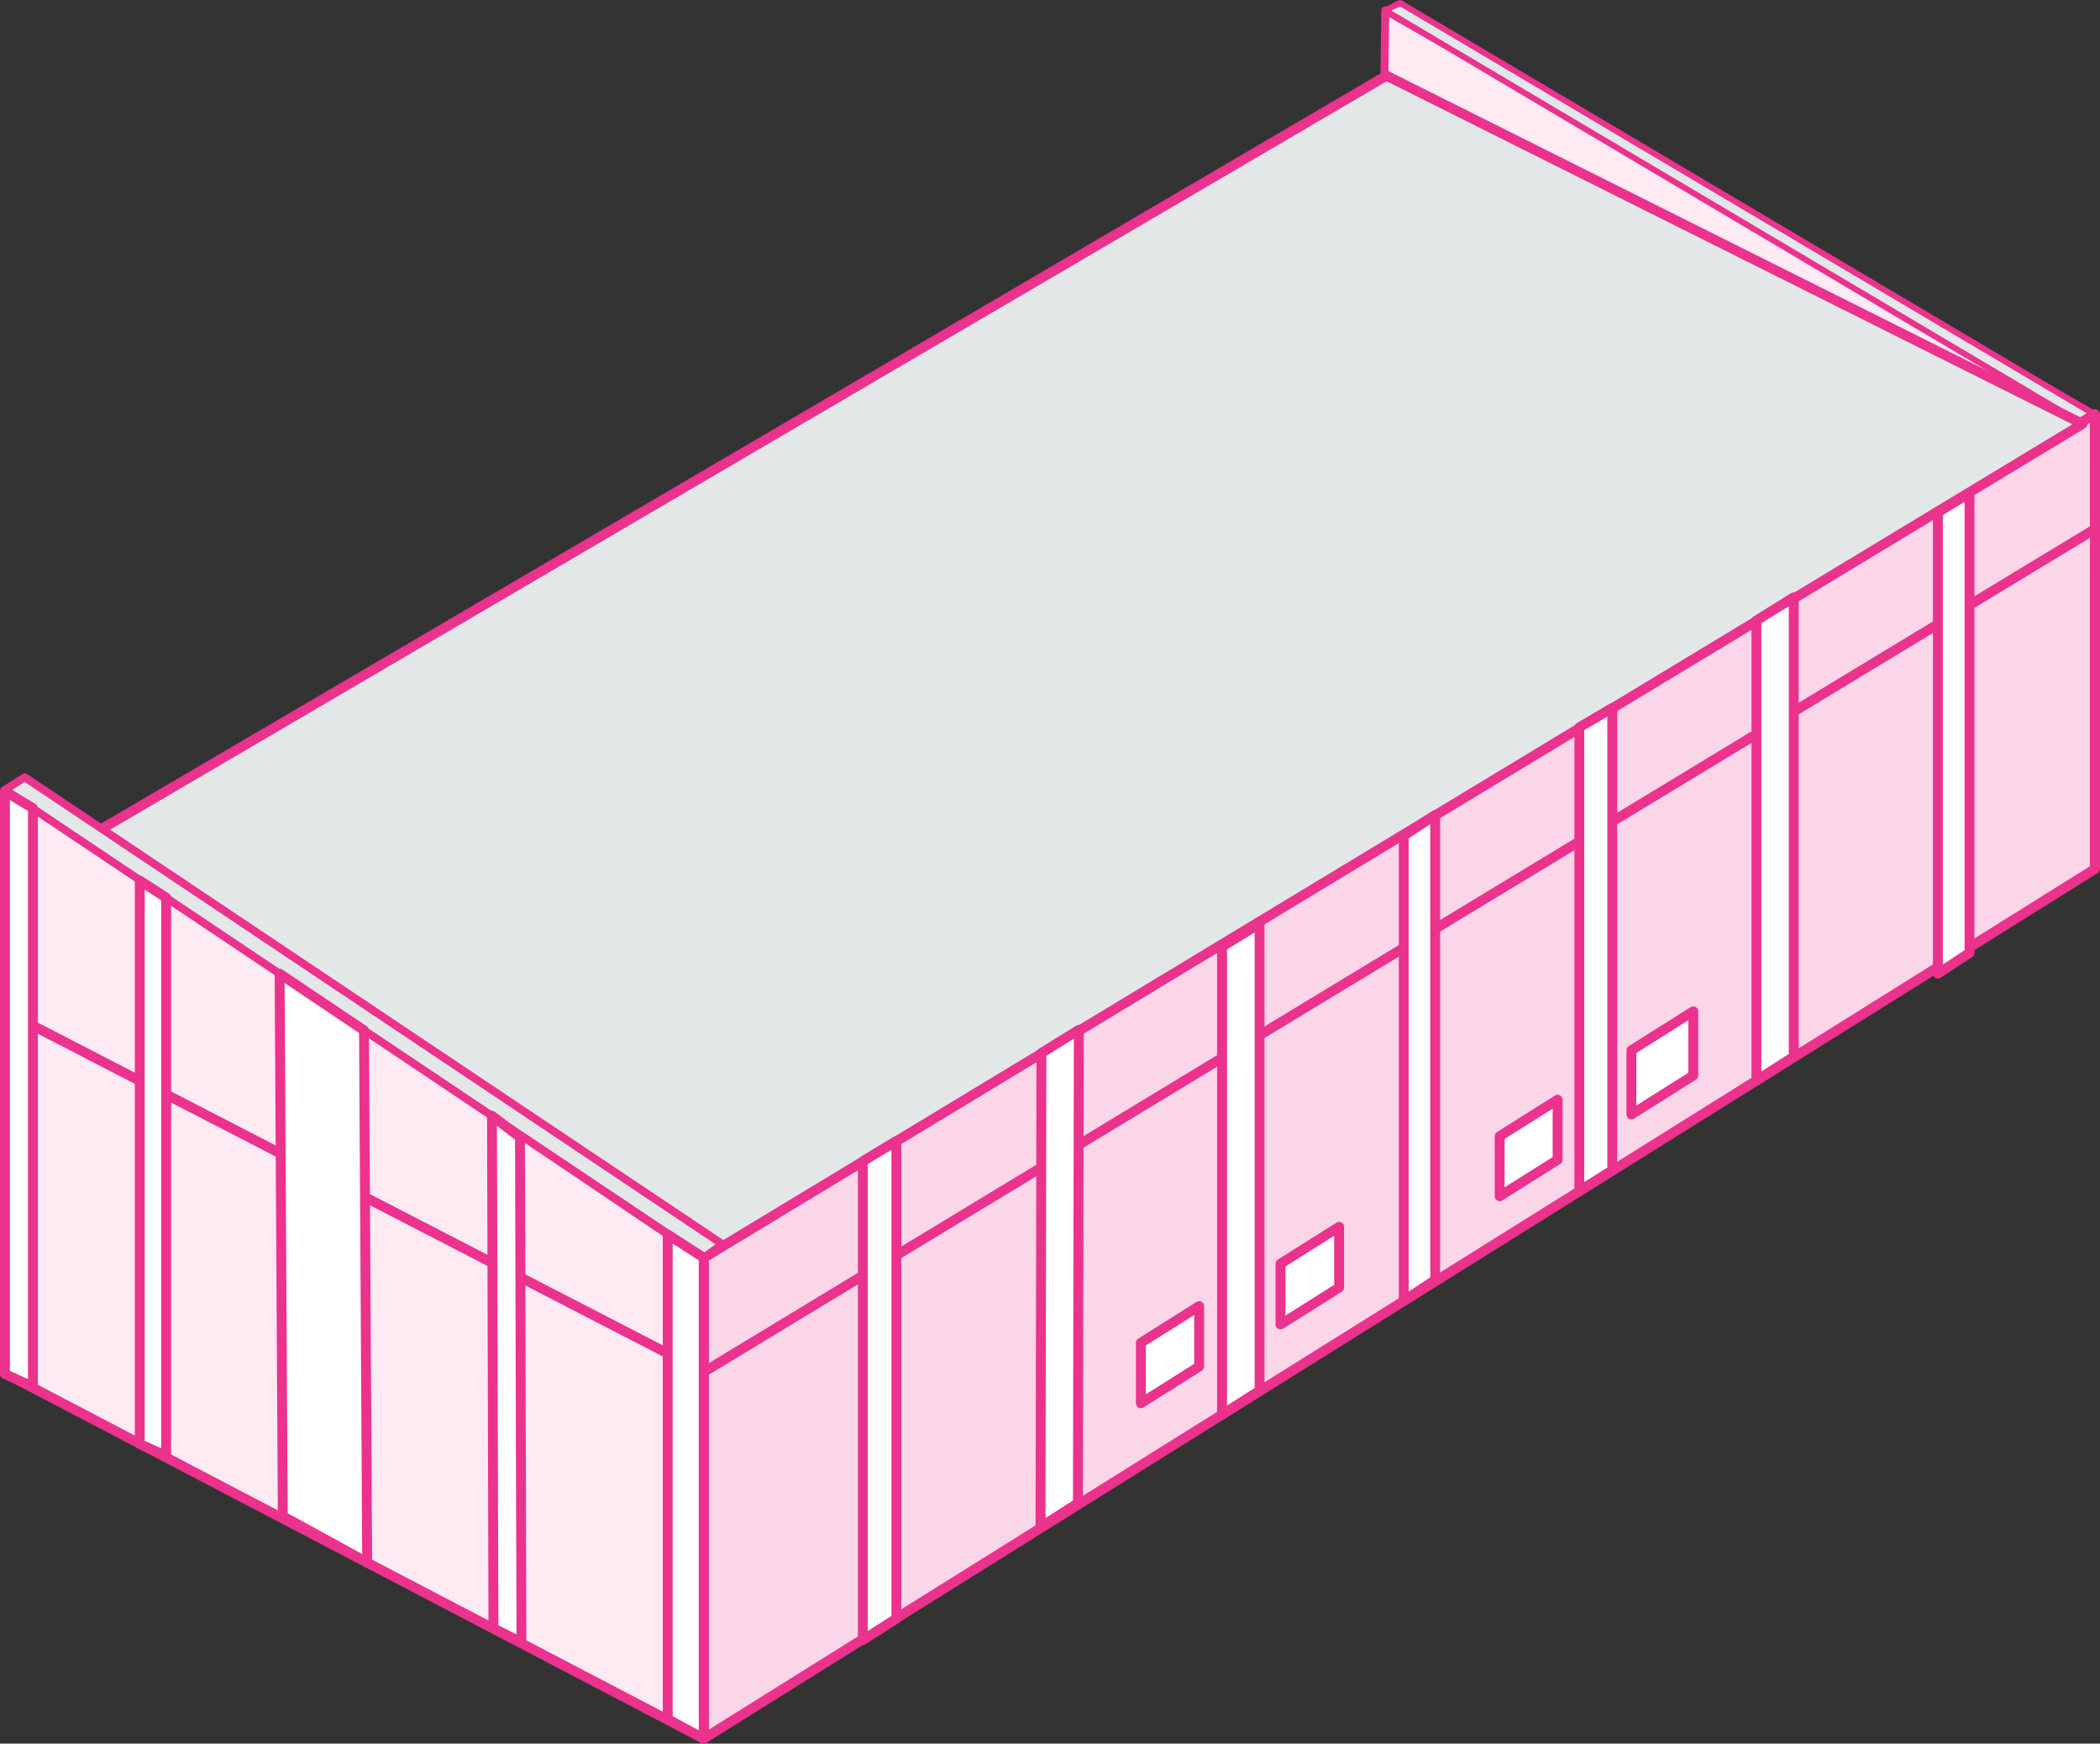 <?xml version="1.0" encoding="UTF-8"?>
<svg xmlns="http://www.w3.org/2000/svg" viewBox="0 0 179.851 149.314">
  <rect x="0" y="0" width="179.851" height="149.314" fill="#333333" stroke="none"/>
  <g id="Layer_1" data-name="Layer 1"/>
  <g id="Layer_2" data-name="Layer 2">
    <g id="Layer_1-2" data-name="Layer 1">
      <g>
        <g>
          <polygon points="118.088 43.079 179.513 74.172 179.513 35.611 118.639 .889 118.088 43.079" style="fill: #fdeaf3; stroke: #eb328c; stroke-linecap: round; stroke-linejoin: round; stroke-width: .676px;"/>
          <polygon points="119.908 .254 179.529 35.577 178.36 36.3 118.639 .889 119.908 .254" style="fill: #e4e7e8; stroke: #eb328c; stroke-linecap: round; stroke-linejoin: round; stroke-width: .507px;"/>
        </g>
        <polygon points="179.412 74.417 60.267 148.892 60.267 107.703 179.412 35.459 179.412 74.417" style="fill: #fbd6e8; stroke: #eb328c; stroke-linecap: round; stroke-linejoin: round; stroke-width: .846px;"/>
        <polygon points="118.744 6.479 1.078 75.456 60.267 107.703 178.36 36.3 118.744 6.479" style="fill: #e4e7e8; stroke: #eb328c; stroke-linecap: round; stroke-linejoin: round; stroke-width: .846px;"/>
        <g>
          <polygon points=".423 117.592 60.267 148.892 60.267 107.703 .974 67.634 .423 117.592" style="fill: #fdeaf3; stroke: #eb328c; stroke-linecap: round; stroke-linejoin: round; stroke-width: .846px;"/>
          <polygon points="2.126 66.564 61.87 106.545 60.267 107.703 .423 67.634 2.126 66.564" style="fill: #e4e7e8; stroke: #eb328c; stroke-linecap: round; stroke-linejoin: round; stroke-width: .676px;"/>
        </g>
        <g>
          <g>
            <line x1="60.267" y1="117.495" x2="179.271" y2="45.394" style="fill: none; stroke: #eb328c; stroke-linecap: round; stroke-linejoin: round; stroke-width: .846px;"/>
            <line x1="60.267" y1="117.495" x2="1.903" y2="87.358" style="fill: none; stroke: #eb328c; stroke-linecap: round; stroke-linejoin: round; stroke-width: .846px;"/>
          </g>
          <g>
            <polygon points="57.186 147.218 60.267 148.892 60.267 107.703 57.186 105.719 57.186 147.218" style="fill: #fff; stroke: #eb328c; stroke-linecap: round; stroke-linejoin: round; stroke-width: .846px;"/>
            <polygon points="42.26 139.437 44.656 140.644 44.532 97.396 42.136 95.553 42.26 139.437" style="fill: #fff; stroke: #eb328c; stroke-linecap: round; stroke-linejoin: round; stroke-width: .846px;"/>
            <polygon points="11.97 123.659 14.229 124.678 14.229 76.869 11.97 75.41 11.97 123.659" style="fill: #fff; stroke: #eb328c; stroke-linecap: round; stroke-linejoin: round; stroke-width: .846px;"/>
            <polygon points="24.219 129.836 31.447 133.795 31.173 88.231 23.945 83.381 24.219 129.836" style="fill: #fff; stroke: #eb328c; stroke-linecap: round; stroke-linejoin: round; stroke-width: .846px;"/>
            <polygon points=".423 117.665 2.819 118.754 2.819 69.207 .423 67.771 .423 117.665" style="fill: #fff; stroke: #eb328c; stroke-linecap: round; stroke-linejoin: round; stroke-width: .846px;"/>
          </g>
          <g>
            <polygon points="102.7 111.849 97.706 114.993 97.706 120.169 102.7 117.024 102.7 111.849" style="fill: #fff; stroke: #eb328c; stroke-linecap: round; stroke-linejoin: round; stroke-width: .846px;"/>
            <polygon points="114.686 105.061 109.667 108.221 109.667 113.422 114.686 110.262 114.686 105.061" style="fill: #fff; stroke: #eb328c; stroke-linecap: round; stroke-linejoin: round; stroke-width: .846px;"/>
            <polygon points="133.399 94.175 128.435 97.3 128.435 102.444 133.399 99.319 133.399 94.175" style="fill: #fff; stroke: #eb328c; stroke-linecap: round; stroke-linejoin: round; stroke-width: .846px;"/>
            <polygon points="145.021 86.605 139.718 89.943 139.718 95.438 145.021 92.1 145.021 86.605" style="fill: #fff; stroke: #eb328c; stroke-linecap: round; stroke-linejoin: round; stroke-width: .846px;"/>
          </g>
          <g>
            <polygon points="76.768 138.612 73.894 140.444 73.894 99.451 76.768 97.714 76.768 138.612" style="fill: #fff; stroke: #eb328c; stroke-linecap: round; stroke-linejoin: round; stroke-width: .846px;"/>
            <polygon points="92.315 128.729 89.113 130.774 89.191 90.176 92.393 88.192 92.315 128.729" style="fill: #fff; stroke: #eb328c; stroke-linecap: round; stroke-linejoin: round; stroke-width: .846px;"/>
            <polygon points="107.876 119.09 104.66 121.135 104.66 81.075 107.876 79.092 107.876 119.09" style="fill: #fff; stroke: #eb328c; stroke-linecap: round; stroke-linejoin: round; stroke-width: .846px;"/>
            <polygon points="122.915 109.611 120.221 111.387 120.221 71.568 122.915 69.794 122.915 109.611" style="fill: #fff; stroke: #eb328c; stroke-linecap: round; stroke-linejoin: round; stroke-width: .846px;"/>
            <polygon points="138.079 100.217 135.26 101.992 135.26 62.289 138.079 60.63 138.079 100.217" style="fill: #fff; stroke: #eb328c; stroke-linecap: round; stroke-linejoin: round; stroke-width: .846px;"/>
            <polygon points="153.623 90.487 150.425 92.532 150.425 53.137 153.623 51.153 153.623 90.487" style="fill: #fff; stroke: #eb328c; stroke-linecap: round; stroke-linejoin: round; stroke-width: .846px;"/>
            <polygon points="168.675 81.598 165.969 83.38 165.969 43.877 168.675 42.224 168.675 81.598" style="fill: #fff; stroke: #eb328c; stroke-linecap: round; stroke-linejoin: round; stroke-width: .846px;"/>
          </g>
        </g>
      </g>
    </g>
  </g>
</svg>